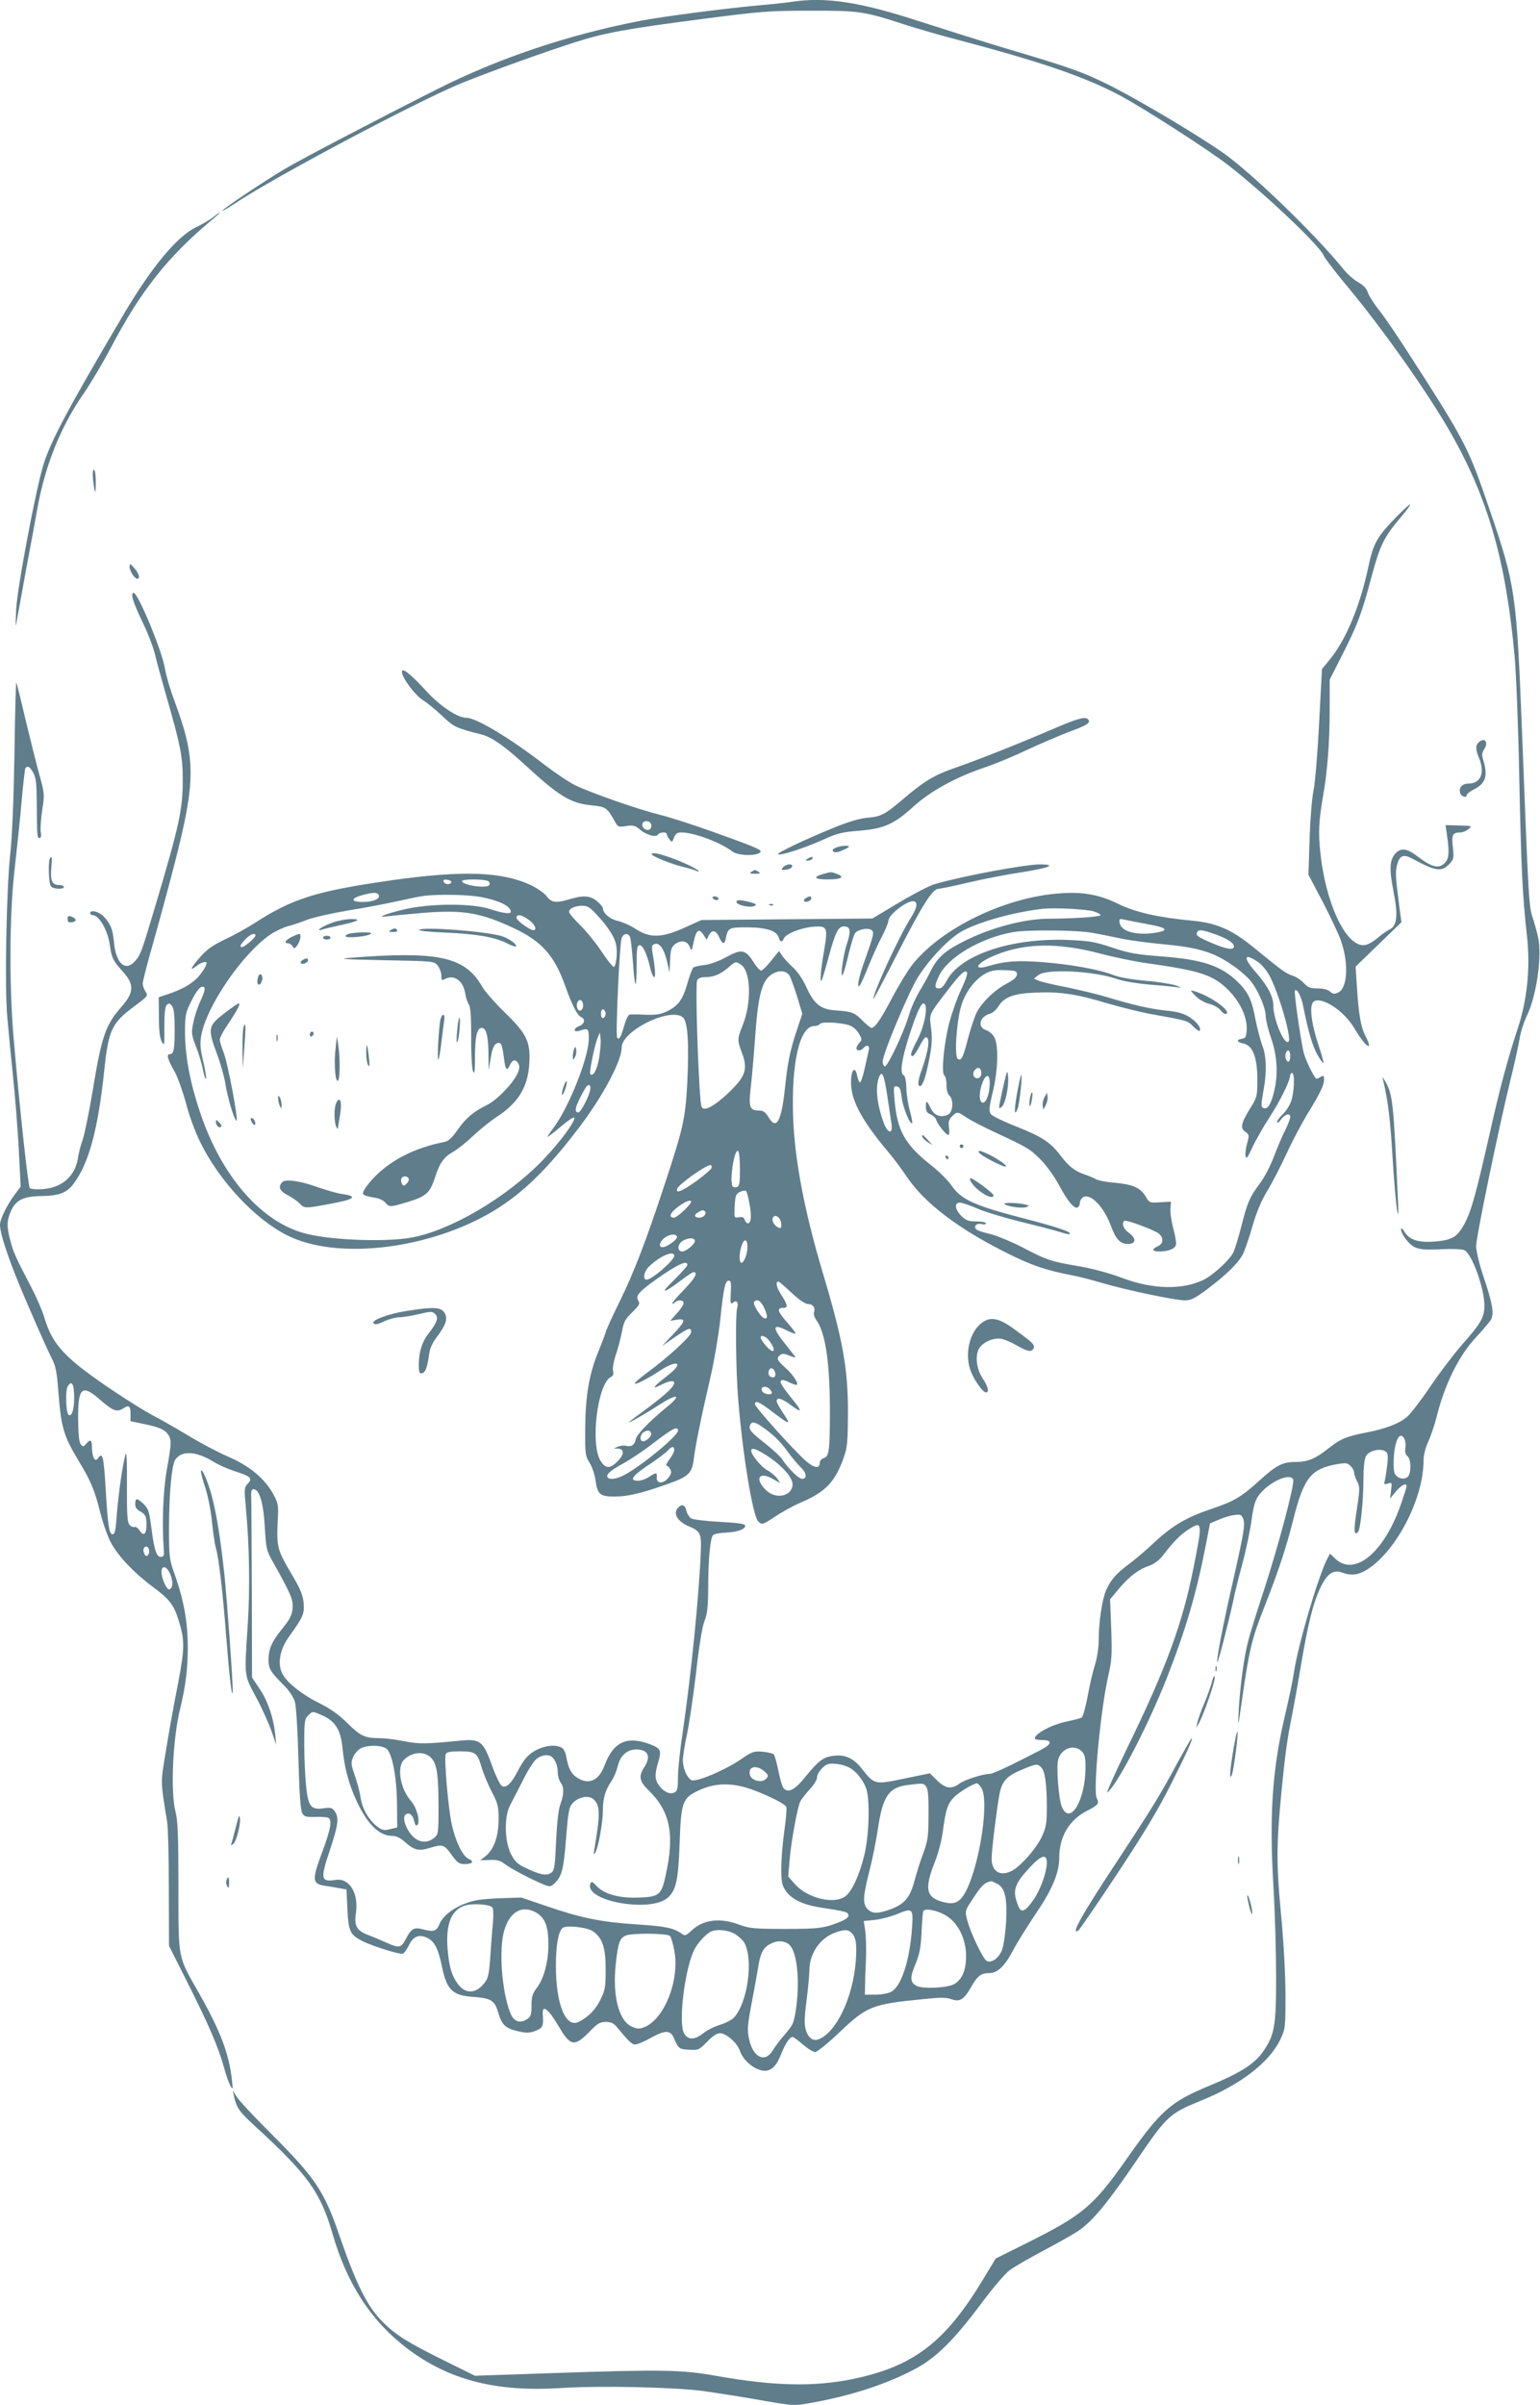 <?xml version="1.0" standalone="no"?>
<!DOCTYPE svg PUBLIC "-//W3C//DTD SVG 20010904//EN"
 "http://www.w3.org/TR/2001/REC-SVG-20010904/DTD/svg10.dtd">
<svg version="1.0" xmlns="http://www.w3.org/2000/svg"
 width="820pt" height="1280pt" viewBox="0 0 820 1280"
 preserveAspectRatio="xMidYMid meet">
<g transform="translate(0,1280) scale(0.1,-0.1)"
fill="#607d8b" stroke="none">
<path d="M4215 12790 c-27 -4 -108 -13 -180 -19 -194 -18 -497 -58 -621 -81
-389 -75 -758 -199 -1089 -366 -325 -164 -723 -372 -810 -424 -105 -62 -322
-207 -331 -221 -3 -6 27 12 68 39 209 140 989 553 1214 643 171 68 417 156
589 212 166 53 275 73 700 128 294 38 339 42 555 42 262 1 291 -3 505 -73 66
-21 174 -53 240 -70 484 -127 718 -207 910 -309 129 -69 475 -292 575 -370
197 -153 488 -429 509 -482 5 -13 51 -73 101 -134 206 -245 453 -594 580 -818
196 -348 289 -676 335 -1181 8 -88 20 -386 25 -661 10 -468 16 -605 41 -830
18 -167 1 -336 -50 -490 -53 -159 -96 -321 -146 -545 -76 -335 -100 -423 -137
-492 -38 -71 -65 -87 -157 -95 -86 -7 -136 8 -162 51 -10 17 -19 24 -19 16 0
-27 39 -79 71 -96 27 -13 53 -16 138 -12 60 3 116 1 128 -5 40 -18 106 -200
107 -292 0 -65 -16 -94 -120 -212 -47 -54 -124 -156 -171 -226 -48 -71 -103
-142 -122 -158 -45 -37 -115 -63 -219 -83 -103 -20 -134 -33 -200 -85 -68 -54
-109 -71 -172 -71 -71 0 -104 -17 -194 -99 -97 -88 -134 -110 -256 -151 -129
-43 -206 -88 -298 -173 -42 -40 -102 -91 -132 -114 -75 -55 -105 -89 -130
-145 -22 -50 -40 -172 -40 -274 0 -34 -9 -90 -20 -125 -11 -35 -29 -110 -39
-168 -11 -57 -25 -107 -31 -111 -7 -4 -40 -13 -74 -20 -83 -16 -176 -65 -176
-92 0 -4 18 -8 40 -8 55 0 52 -21 -7 -52 -27 -14 -66 -34 -88 -45 -91 -47
-171 -83 -185 -83 -35 0 -133 -31 -160 -51 -43 -32 -75 -28 -120 16 l-39 38
-136 -28 c-158 -33 -159 -32 -224 50 -47 61 -94 81 -162 70 -48 -8 -73 -28
-140 -110 -55 -69 -90 -88 -115 -63 -8 7 -21 50 -29 93 -9 44 -20 84 -25 89
-5 5 -31 11 -59 14 -47 4 -55 1 -118 -42 -86 -58 -240 -123 -262 -109 -25 15
-45 64 -45 108 1 22 10 83 22 135 11 52 33 199 48 325 16 144 33 248 45 278
15 37 19 75 20 175 0 155 11 268 26 283 6 6 37 12 70 13 62 3 107 20 100 39
-2 8 -48 14 -134 18 -72 4 -140 12 -151 18 -11 6 -23 24 -27 41 -7 31 -23 38
-43 18 -31 -31 -6 -75 59 -102 56 -23 64 -39 61 -120 -8 -231 -52 -670 -97
-976 -14 -91 -25 -197 -25 -237 0 -59 -3 -74 -17 -81 -24 -13 -56 0 -82 34
-25 31 -26 61 -6 127 18 60 13 72 -37 92 -126 50 -201 18 -248 -108 -31 -83
-83 -107 -146 -68 -32 20 -48 51 -59 113 -3 22 -14 42 -25 48 -48 25 -139 0
-186 -52 -12 -12 -33 -45 -47 -73 -33 -65 -62 -93 -85 -79 -9 6 -31 50 -48 97
-52 145 -65 155 -182 143 -174 -17 -209 -18 -291 -2 -46 9 -102 16 -126 16
-82 0 -104 10 -175 80 -48 47 -92 78 -153 108 -94 47 -178 115 -197 162 -22
53 -8 123 36 186 79 110 85 125 81 181 -3 40 -15 71 -52 135 -94 160 -93 158
-85 329 3 56 0 72 -25 118 -46 83 -126 150 -240 199 -53 23 -152 75 -219 116
-66 40 -149 87 -183 104 -34 18 -122 72 -197 122 -272 182 -336 250 -381 402
-9 31 -39 101 -67 155 -86 164 -98 192 -113 251 -20 74 -19 108 4 159 27 58
66 77 166 78 91 2 131 17 168 67 80 107 129 287 162 600 23 219 40 254 162
344 71 53 73 56 58 77 -8 12 -15 31 -15 43 0 12 27 118 61 235 33 117 82 299
109 404 113 440 113 559 0 862 -22 58 -45 136 -51 172 -15 97 -149 418 -169
406 -15 -9 -2 -48 51 -160 27 -55 56 -132 65 -170 9 -39 36 -137 60 -220 75
-261 87 -320 87 -440 1 -163 -18 -247 -150 -690 -70 -235 -75 -248 -106 -282
-50 -55 -100 -9 -110 102 -7 72 -17 96 -55 138 -25 26 -72 38 -72 17 0 -5 6
-10 13 -10 35 0 81 -81 92 -160 9 -66 17 -83 66 -137 66 -72 64 -114 -6 -193
-82 -93 -104 -156 -150 -436 -19 -116 -44 -236 -54 -267 -11 -31 -23 -76 -26
-101 -15 -95 -85 -157 -187 -164 -33 -3 -64 0 -69 5 -9 9 -52 401 -85 783 -26
291 -24 674 4 915 12 105 29 266 37 358 8 92 17 172 20 178 11 17 24 9 42 -23
15 -27 18 -59 19 -168 1 -174 2 -180 15 -180 7 0 10 12 6 33 -3 17 1 70 8 117
13 83 12 88 -16 190 -16 58 -49 190 -74 294 -24 104 -46 191 -48 193 -3 2 -7
-169 -10 -379 -4 -237 -12 -438 -22 -528 -21 -191 -31 -718 -16 -875 6 -66 19
-205 30 -310 11 -104 25 -280 31 -390 l10 -200 -30 -40 c-41 -54 -80 -133 -80
-162 0 -55 57 -219 152 -436 55 -128 111 -253 125 -278 19 -37 26 -72 33 -165
16 -205 27 -242 111 -382 65 -108 83 -152 113 -272 14 -55 39 -127 57 -160 38
-71 122 -160 223 -235 87 -64 112 -96 136 -174 35 -111 34 -151 -3 -346 -20
-99 -48 -256 -63 -349 -30 -181 -30 -159 6 -381 5 -27 9 -187 9 -355 l1 -305
98 -195 c114 -226 165 -345 194 -450 11 -41 27 -86 35 -100 13 -23 14 -21 8
30 -15 139 -60 259 -172 457 -119 210 -112 175 -113 570 0 271 -3 354 -15 400
-28 105 -15 395 25 553 28 115 40 209 40 323 0 131 -20 244 -64 372 -35 98
-36 103 -36 260 0 181 14 335 32 365 33 52 111 49 205 -9 26 -16 77 -39 112
-50 87 -28 97 -38 71 -66 -20 -21 -20 -28 -11 -126 19 -202 23 -431 10 -629
-18 -277 -20 -261 44 -381 31 -57 67 -138 82 -179 l26 -75 -6 60 c-10 89 -40
175 -84 240 l-39 58 -1 446 c-1 245 -2 471 -3 501 -2 43 0 55 12 55 31 0 53
-72 60 -201 7 -118 9 -126 46 -191 94 -168 106 -196 102 -244 -4 -36 -15 -57
-53 -104 -58 -71 -75 -110 -75 -168 0 -48 10 -64 83 -137 26 -26 50 -62 57
-85 7 -24 15 -149 19 -305 5 -180 11 -272 20 -288 11 -20 19 -22 70 -21 32 1
63 -1 70 -5 21 -13 11 -64 -35 -187 -53 -142 -51 -164 13 -174 21 -3 56 -9 78
-13 l40 -7 5 -106 c6 -118 14 -135 80 -169 56 -28 199 -72 215 -67 7 3 21 22
31 42 23 50 54 63 98 43 40 -19 60 -58 80 -157 26 -122 56 -151 169 -158 93
-7 112 -19 131 -87 19 -63 38 -81 110 -97 43 -9 58 -8 89 4 38 16 42 25 37 90
-3 52 30 26 84 -65 65 -111 85 -113 173 -22 35 36 49 44 79 44 25 0 41 -7 54
-22 70 -84 84 -98 103 -98 11 0 49 16 84 36 74 41 103 41 121 -1 25 -58 28
-60 81 -63 50 -3 53 -1 96 42 29 31 53 46 69 46 33 0 92 -52 106 -94 17 -53
83 -106 133 -106 36 0 63 28 87 90 21 54 45 90 61 90 4 0 29 -18 54 -40 25
-22 55 -40 65 -40 11 0 66 44 125 100 151 144 176 154 448 181 93 10 126 10
152 0 46 -16 68 -3 106 65 34 60 53 74 98 74 43 0 82 38 126 122 21 40 76 128
121 195 86 126 124 216 124 294 0 115 53 205 151 254 57 29 63 38 49 66 -21
38 21 477 62 654 18 79 20 109 15 247 l-6 157 50 60 c56 65 104 101 162 120
22 8 49 28 65 48 57 75 98 117 141 144 74 47 75 39 26 -205 -59 -298 -145
-532 -356 -965 -65 -134 -111 -237 -102 -230 56 47 216 356 316 609 100 255
157 447 208 709 l22 114 45 19 c25 11 62 23 83 25 35 5 40 3 49 -21 11 -30 5
-68 -64 -371 -51 -227 -80 -384 -74 -391 5 -4 79 290 93 366 4 19 22 91 41
160 18 69 40 171 48 228 11 81 20 110 40 136 53 70 167 121 182 82 9 -23 -80
-357 -155 -586 -39 -118 -77 -241 -85 -274 -22 -83 -43 -243 -50 -366 -5 -104
-5 -103 19 65 37 257 51 316 120 490 71 180 112 303 150 453 57 227 94 275
234 300 47 8 56 7 72 -9 11 -11 19 -26 19 -34 0 -9 7 -30 16 -48 16 -29 15
-40 -1 -149 -18 -114 -16 -143 6 -121 13 13 29 163 29 283 0 55 5 105 13 120
14 28 71 44 101 28 16 -9 18 -18 13 -72 -4 -33 -10 -72 -13 -85 -6 -21 -4 -22
16 -16 22 7 23 6 17 -36 l-5 -44 31 38 c30 35 57 48 57 28 0 -5 -14 -49 -31
-98 -90 -257 -247 -386 -350 -287 l-27 26 -15 -28 c-50 -99 -156 -461 -177
-604 -6 -41 -27 -141 -46 -221 -70 -297 -86 -535 -63 -925 8 -131 14 -345 14
-474 0 -263 -8 -308 -68 -396 -46 -67 -120 -114 -281 -181 -214 -88 -264 -132
-451 -398 -172 -244 -230 -293 -522 -439 l-171 -85 -66 -109 c-203 -337 -371
-466 -698 -533 -206 -42 -420 -37 -728 18 -178 32 -290 34 -868 14 l-413 -14
-166 82 c-190 94 -256 135 -324 203 -83 83 -140 196 -234 468 -81 234 -127
301 -365 539 -87 87 -168 173 -179 192 l-22 34 7 -30 c14 -63 28 -82 107 -155
286 -262 353 -355 417 -575 78 -271 207 -468 401 -615 223 -167 472 -231 822
-208 206 13 607 4 757 -17 63 -9 180 -27 260 -41 210 -37 217 -38 294 -24 214
37 404 97 561 179 115 59 210 152 359 351 59 80 127 159 150 177 23 18 107 66
186 108 79 42 162 89 185 105 74 51 157 152 305 370 163 240 176 252 345 321
211 85 366 205 423 327 26 55 27 62 27 242 -1 114 -10 277 -24 425 -25 263
-25 368 3 655 19 195 31 282 57 408 10 51 32 172 48 270 37 215 62 317 100
399 36 77 69 101 115 85 51 -19 89 -14 137 16 155 99 299 378 299 579 0 30 10
68 25 101 14 30 34 89 45 133 43 174 119 326 211 424 36 39 72 81 79 94 16 32
7 86 -41 228 -22 65 -39 136 -39 161 0 49 120 628 181 877 22 88 44 189 50
224 5 35 23 92 40 127 51 106 81 318 59 415 -6 30 -20 79 -30 109 -19 58 -21
91 -55 970 -30 758 -35 794 -174 1200 -113 331 -126 357 -431 830 -62 96 -133
201 -159 232 -25 32 -51 72 -57 90 -7 23 -24 40 -52 56 -23 13 -59 44 -79 70
-145 180 -490 514 -641 619 -139 97 -430 270 -588 351 -153 77 -216 100 -564
203 -129 39 -336 104 -460 144 -317 104 -504 133 -685 105z m-3820 -7428 c0
-65 -14 -106 -31 -90 -13 13 -16 125 -5 147 22 40 36 18 36 -57z m138 -11 c69
-60 90 -68 123 -46 31 20 39 14 39 -33 l0 -35 85 -18 c65 -14 90 -25 108 -44
27 -32 27 -47 0 -198 -20 -114 -26 -286 -16 -422 3 -34 0 -40 -17 -40 -23 0
-35 41 -52 177 -9 67 -15 82 -41 107 -34 31 -42 30 -42 -5 0 -14 9 -28 23 -35
30 -16 37 -28 37 -69 0 -54 -14 -68 -35 -37 -9 14 -22 24 -29 21 -7 -3 -19 3
-27 12 -11 14 -14 57 -13 208 1 105 -2 182 -6 170 -14 -37 -40 -215 -48 -324
-6 -83 -10 -105 -22 -105 -19 0 -26 46 -38 252 -10 163 -16 185 -38 156 -12
-16 -15 -16 -24 -3 -5 8 -10 31 -10 51 0 46 -8 53 -29 28 -16 -19 -18 -20 -31
-5 -9 12 -13 51 -14 135 -1 169 20 187 117 102z m6945 -208 c5 -10 8 -32 5
-49 -3 -20 1 -35 11 -43 21 -17 21 -94 1 -111 -23 -19 -64 -4 -71 26 -4 14 -4
54 -2 88 8 90 34 131 56 89z m-6686 -585 c6 -16 -1 -38 -12 -38 -11 0 -21 30
-14 41 8 13 21 11 26 -3z m114 -134 c17 -40 15 -75 -4 -82 -14 -4 -42 56 -42
93 0 38 28 31 46 -11z m802 -749 c77 -33 106 -77 116 -180 10 -102 33 -189 75
-280 58 -124 121 -185 190 -185 21 0 43 -11 68 -33 48 -43 73 -49 131 -31 70
21 77 18 116 -36 31 -43 41 -50 70 -50 43 0 53 14 21 28 -32 15 -68 89 -89
181 -19 82 -42 351 -33 376 5 11 22 15 76 15 83 0 93 -8 116 -87 9 -31 33 -89
53 -127 33 -64 37 -78 37 -151 -1 -90 -26 -159 -72 -195 l-26 -20 50 2 c41 2
57 -3 84 -24 34 -25 143 -82 207 -108 29 -11 35 -11 53 6 40 37 50 73 63 240
12 148 16 168 36 189 31 33 85 43 110 20 36 -32 37 -78 4 -270 -4 -25 -3 -27
6 -13 16 25 40 160 40 221 0 66 13 110 44 156 14 20 29 56 35 81 13 57 49 90
100 90 62 0 79 -38 41 -95 -31 -48 -26 -75 26 -125 113 -111 137 -232 88 -452
-22 -102 -35 -112 -138 -116 -106 -5 -187 17 -228 60 -24 26 -29 28 -35 13
-16 -44 62 -89 185 -106 107 -14 194 -1 232 36 41 40 52 94 59 290 7 210 16
235 91 272 74 37 146 46 231 28 76 -15 237 -89 246 -111 3 -8 -2 -66 -11 -130
-9 -63 -16 -153 -16 -198 0 -69 4 -89 23 -117 29 -44 91 -75 180 -89 142 -22
152 -25 155 -41 2 -10 -11 -21 -35 -32 -92 -38 -117 -42 -303 -42 -167 0 -191
3 -245 23 -101 38 -191 27 -253 -32 -28 -26 -35 -29 -50 -18 -44 32 -86 41
-242 51 -193 13 -295 34 -479 97 l-135 46 -120 -4 c-93 -4 -134 -10 -179 -28
-67 -25 -119 -67 -137 -109 -15 -38 -31 -43 -85 -29 -51 14 -65 6 -96 -54 -22
-44 -36 -46 -99 -17 -25 11 -69 30 -98 41 -62 23 -77 49 -67 116 16 106 -34
189 -107 178 -79 -13 -83 5 -34 151 46 138 52 177 31 210 -15 23 -22 25 -60
20 -69 -10 -84 9 -95 118 -5 50 -10 150 -10 223 0 119 2 134 20 152 24 24 22
24 68 5z m351 -182 c30 -26 54 -153 55 -298 l1 -120 -38 -9 c-31 -8 -42 -6
-65 11 -47 35 -82 94 -92 157 -5 33 -20 88 -32 121 -19 55 -20 66 -8 94 7 17
25 38 39 46 37 20 114 19 140 -2z m3701 -13 c16 -16 20 -33 20 -87 -1 -175
-83 -311 -126 -208 -17 40 -30 209 -20 249 15 61 85 87 126 46z m-3465 -34
c31 -31 40 -89 40 -264 0 -139 -1 -144 -24 -163 -38 -31 -84 -25 -119 15 -33
38 -50 92 -34 108 17 17 40 2 47 -32 5 -21 10 -29 17 -22 17 17 -2 91 -33 127
-59 67 -78 184 -36 222 44 41 106 45 142 9z m641 6 c19 -12 34 -49 34 -84 0
-19 7 -43 15 -54 19 -25 19 -61 -1 -115 -11 -29 -18 -97 -23 -197 -6 -137 -9
-156 -26 -168 -24 -18 -60 -11 -135 25 -45 21 -59 35 -80 76 -34 68 -36 200
-3 260 12 22 42 81 68 132 25 51 57 101 72 113 26 20 59 26 79 12z m1585 -58
c36 -18 74 -65 91 -111 21 -60 16 -250 -10 -356 -26 -106 -64 -189 -99 -217
-60 -47 -203 -13 -272 65 l-34 39 7 83 c7 95 42 287 58 318 6 11 28 39 49 62
22 24 39 51 39 61 0 27 36 70 63 75 30 5 77 -3 108 -19z m1023 1 c20 -20 30
-88 30 -210 0 -88 -3 -107 -27 -160 -29 -62 -111 -155 -159 -181 -62 -32 -108
-4 -108 66 0 41 25 247 41 337 13 74 38 102 124 137 71 30 79 31 99 11z
m-1469 -26 c18 -18 18 -20 3 -36 -24 -24 -82 -7 -86 26 -7 44 41 50 83 10z
m856 -76 c10 -12 14 -50 13 -147 0 -117 -3 -139 -27 -206 -16 -41 -37 -109
-48 -150 -24 -89 -52 -122 -126 -150 -68 -25 -98 -25 -123 0 -27 27 -26 67 9
202 16 62 36 162 45 222 26 178 58 224 160 237 81 10 83 10 97 -8z m293 -5
c45 -63 -5 -402 -80 -551 -32 -61 -60 -75 -122 -59 -92 24 -101 71 -44 214 17
42 36 114 42 160 16 121 26 150 62 186 29 28 100 70 120 72 4 0 14 -10 22 -22z
m350 -405 c-3 -54 -35 -142 -73 -196 -43 -61 -64 -69 -79 -30 -33 82 -23 114
62 206 62 67 92 74 90 20z m-264 -108 c42 -22 54 -75 47 -207 -4 -59 -13 -123
-22 -146 -17 -42 -53 -69 -80 -58 -19 7 -88 151 -105 218 -12 45 -11 50 18 95
58 90 72 104 110 112 2 1 16 -6 32 -14z m-2688 -126 c5 -8 6 -43 3 -79 -4 -36
-10 -116 -14 -178 -6 -90 -11 -118 -28 -140 -48 -65 -107 -67 -150 -3 -30 44
-42 89 -50 182 -10 134 22 210 99 230 46 11 128 4 140 -12z m236 -29 c45 -28
62 -73 62 -169 0 -92 -24 -182 -64 -233 -21 -28 -26 -46 -26 -91 0 -49 -3 -59
-25 -73 -37 -24 -70 -12 -88 34 -45 113 -62 339 -32 439 30 102 98 138 173 93z
m1998 -82 c-12 -172 -57 -309 -111 -338 -15 -8 -53 -15 -84 -15 l-56 0 1 45
c0 25 2 90 5 145 2 55 0 123 -4 151 l-8 51 60 6 c34 4 87 18 118 31 83 35 87
30 79 -76z m189 63 c60 -40 99 -124 99 -209 0 -75 -19 -122 -60 -149 -34 -22
-169 -29 -204 -11 -35 19 -36 45 -4 119 20 50 27 85 31 164 2 55 6 106 9 113
6 21 82 5 129 -27z m-1886 -80 c49 -35 66 -86 66 -201 0 -95 -3 -111 -28 -162
-26 -52 -61 -89 -114 -117 -70 -37 -123 91 -123 297 0 105 11 174 33 200 15
19 134 7 166 -17z m749 -10 c20 -11 45 -33 55 -49 50 -87 18 -321 -55 -399
-12 -12 -44 -29 -73 -38 -28 -8 -69 -28 -90 -45 -46 -37 -83 -37 -103 0 -31
59 5 347 56 447 21 39 66 86 92 96 32 11 82 6 118 -12z m626 3 c24 -23 29 -59
23 -148 -15 -196 -104 -384 -200 -419 -29 -11 -55 10 -67 53 -8 30 -7 68 5
157 8 64 15 138 15 163 1 85 58 167 136 195 51 18 69 18 88 -1z m-966 -17 c6
-7 16 -43 23 -80 28 -154 -52 -359 -158 -404 -28 -11 -38 -11 -67 1 -71 30
-106 164 -87 337 12 110 21 136 54 149 36 14 223 12 235 -3z m624 -38 c30 -16
49 -73 55 -170 6 -89 -9 -225 -29 -264 -6 -11 -27 -39 -47 -61 -20 -23 -45
-57 -56 -75 -41 -69 -105 -39 -126 58 -11 49 -10 70 14 197 15 77 29 159 33
181 11 75 25 106 58 126 35 21 68 24 98 8z"/>
<path d="M1135 11644 c-16 -13 -57 -37 -91 -53 -101 -49 -236 -211 -384 -461
-296 -501 -390 -677 -429 -804 -41 -133 -140 -658 -145 -771 -4 -96 -4 -103 5
-50 6 33 28 155 49 270 22 116 49 261 60 324 42 230 125 434 247 609 35 51
101 161 145 245 157 298 301 480 533 674 28 23 48 42 45 42 -3 0 -18 -11 -35
-25z"/>
<path d="M496 10243 c9 -78 14 -79 14 -5 0 35 -4 62 -10 62 -6 0 -8 -21 -4
-57z"/>
<path d="M7433 10047 c-103 -107 -120 -137 -148 -268 -43 -203 -118 -383 -203
-487 l-43 -53 -15 -284 c-8 -157 -21 -320 -30 -362 -9 -44 -18 -159 -21 -263
l-6 -185 77 -146 c41 -80 85 -172 96 -205 43 -122 35 -253 -15 -276 -20 -9
-28 -8 -43 5 -12 11 -36 17 -66 17 -39 0 -52 5 -74 29 -15 16 -43 34 -62 40
-34 11 -49 22 -206 150 -118 96 -198 130 -331 142 -177 17 -296 44 -387 88
-101 50 -188 66 -312 57 -292 -20 -634 -186 -788 -382 -24 -31 -71 -109 -106
-174 -60 -115 -91 -160 -110 -160 -5 0 -27 18 -48 39 -42 43 -56 48 -143 54
-78 5 -114 33 -154 121 -20 45 -48 85 -73 108 -22 20 -48 48 -57 62 l-17 25
-42 -52 c-23 -29 -47 -52 -54 -52 -6 0 -25 21 -41 47 -41 65 -64 69 -143 25
-35 -20 -85 -38 -113 -42 -28 -3 -56 -9 -62 -13 -6 -4 -20 -40 -31 -79 -25
-91 -50 -125 -107 -153 -36 -18 -60 -22 -118 -20 -39 2 -77 2 -84 1 -7 0 -20
-27 -29 -58 -18 -63 -28 -81 -38 -64 -9 14 13 501 24 529 11 26 35 29 45 5 4
-10 10 -69 15 -131 4 -62 10 -116 14 -119 3 -4 6 42 6 100 0 90 2 107 16 107
17 0 39 -47 56 -120 6 -28 16 -50 21 -50 9 0 6 46 -9 132 -5 31 -3 39 11 44
26 10 51 -25 67 -94 l13 -57 3 65 c2 52 7 69 23 83 32 26 67 22 81 -10 10 -27
11 -27 22 26 13 63 28 73 52 36 l17 -26 11 23 c16 32 39 29 55 -9 18 -40 29
-42 36 -5 12 55 15 57 116 57 102 -1 157 -19 166 -56 6 -23 19 -25 26 -4 10
25 89 57 154 63 80 6 82 0 60 -133 -17 -96 -22 -163 -13 -154 3 3 19 55 36
118 38 141 53 171 84 171 34 0 38 -23 16 -91 -22 -63 -39 -204 -21 -161 6 12
20 62 31 111 12 49 27 96 33 105 15 20 67 30 87 17 16 -11 14 -23 -39 -171
-29 -81 -41 -145 -23 -124 5 5 26 52 47 104 21 52 53 123 72 158 18 35 33 71
33 81 0 34 107 115 138 104 20 -7 14 -36 -18 -87 -61 -95 -201 -399 -200 -433
0 -5 60 109 133 251 131 255 183 336 214 336 8 0 81 15 162 34 80 19 206 43
280 54 148 23 194 42 96 42 -82 -1 -411 -62 -558 -105 -26 -7 -111 -51 -190
-98 l-142 -85 -455 -4 -455 -4 -84 -38 c-129 -59 -191 -60 -272 -6 -25 16 -64
33 -89 39 -42 9 -79 41 -80 68 0 6 -14 23 -31 37 -35 30 -73 33 -145 11 -73
-22 -97 -19 -122 14 -12 17 -50 43 -84 60 -155 73 -365 80 -746 26 -398 -57
-524 -96 -729 -229 -38 -24 -107 -63 -155 -85 -66 -32 -98 -54 -132 -94 -51
-58 -60 -79 -20 -48 25 20 54 28 54 16 0 -15 -31 -63 -57 -86 -33 -31 -77 -55
-147 -79 l-51 -17 1 -104 c0 -72 5 -113 15 -132 14 -26 15 -22 14 77 0 74 4
109 13 118 11 11 16 10 28 -6 10 -14 14 -49 14 -122 0 -111 -5 -134 -27 -134
-18 0 -11 -28 28 -95 15 -28 42 -102 59 -165 16 -63 50 -156 75 -206 101 -207
292 -412 464 -498 265 -134 759 -75 1101 131 155 94 291 227 461 453 124 165
219 346 219 415 0 89 254 215 325 162 27 -21 35 -140 24 -356 -10 -185 -21
-235 -124 -546 -97 -294 -160 -457 -235 -610 -38 -77 -72 -151 -75 -165 -4
-14 -22 -61 -40 -105 -48 -117 -68 -234 -69 -405 -1 -137 0 -147 23 -184 14
-22 28 -64 32 -94 10 -76 25 -87 107 -86 67 0 148 20 289 71 99 35 118 55 127
128 8 69 40 227 90 441 19 83 42 218 51 300 18 172 26 209 46 209 11 0 13 -14
10 -65 -3 -57 -1 -63 12 -52 19 16 31 0 22 -29 -10 -32 -7 -329 5 -480 24
-299 78 -625 107 -655 20 -20 23 -19 93 27 34 23 96 57 138 75 127 54 179 109
224 236 20 56 22 82 23 243 0 233 -27 385 -135 745 -97 325 -149 599 -157 825
-10 292 35 485 113 485 13 0 26 5 30 11 9 14 128 7 165 -11 14 -6 34 -25 43
-42 16 -27 17 -31 2 -47 -9 -10 -16 -23 -16 -29 0 -17 25 -15 40 3 15 18 33 9
26 -13 -2 -10 -12 -52 -21 -94 -9 -43 -21 -78 -26 -78 -4 0 -11 16 -15 35 -9
48 -28 39 -32 -16 -8 -101 47 -210 194 -385 29 -34 75 -95 102 -136 95 -141
277 -279 537 -408 132 -66 208 -91 350 -118 28 -5 97 -23 155 -40 129 -38 387
-92 440 -92 32 0 53 11 119 60 104 79 165 139 189 186 11 22 34 89 51 149 22
76 47 135 80 190 27 44 72 132 101 195 29 63 77 154 107 204 74 121 93 161 93
191 0 22 -2 24 -20 13 -10 -7 -21 -10 -23 -8 -21 27 -58 106 -66 141 -19 86
-52 321 -46 328 12 11 34 -31 45 -88 25 -127 50 -213 76 -256 14 -25 28 -44
31 -42 2 3 -10 46 -27 97 -39 117 -49 210 -26 229 39 32 161 -46 216 -139 59
-101 108 -135 60 -42 -24 46 -36 115 -45 262 l-7 106 122 118 122 118 -11 82
c-21 165 -22 184 -12 224 14 50 33 58 80 33 128 -69 157 -73 201 -26 20 22 22
30 16 86 -8 66 -2 79 40 79 12 0 32 8 43 18 21 17 20 17 -50 19 l-72 2 8 -57
c13 -87 10 -120 -10 -142 -32 -36 -70 -27 -152 36 -51 39 -84 43 -112 13 -32
-34 -35 -83 -11 -203 25 -127 19 -184 -22 -203 -13 -6 -43 -27 -66 -47 -28
-23 -54 -36 -73 -36 -96 0 -201 226 -229 495 -11 105 -8 167 15 300 23 128 35
288 35 459 l0 159 66 130 c82 161 105 223 155 411 46 173 67 215 150 314 34
40 60 74 57 77 -2 3 -36 -28 -75 -68z m-5030 -1942 c-4 -15 -36 -12 -41 3 -3
9 3 13 19 10 13 -1 23 -7 22 -13z m196 6 c8 -5 10 -14 6 -21 -12 -20 -145 -1
-145 21 0 12 121 11 139 0z m-583 -73 c12 -20 -28 -38 -84 -38 -66 0 -67 19
-1 37 58 15 76 15 85 1z m547 -12 c97 -19 156 -48 157 -78 0 -14 -44 -8 -110
14 -95 32 -324 31 -460 -2 -104 -25 -152 -45 -85 -36 22 3 106 11 188 18 212
17 304 2 482 -81 151 -71 218 -147 276 -312 36 -100 64 -155 84 -162 23 -10
18 -36 -10 -47 -32 -12 -34 -35 -2 -26 50 16 52 14 52 -44 -1 -100 -108 -367
-188 -472 -20 -27 -34 -48 -31 -48 3 0 35 25 72 56 36 31 68 52 70 46 6 -19
-79 -134 -168 -226 -191 -198 -490 -374 -699 -412 -148 -26 -451 -13 -581 26
-229 68 -433 307 -545 641 -52 154 -79 297 -80 419 0 101 2 108 35 175 20 41
42 71 53 73 24 5 22 -16 -8 -80 -14 -30 -30 -81 -36 -112 -11 -52 -10 -62 14
-124 15 -37 32 -94 38 -127 7 -33 14 -53 16 -45 2 9 -5 52 -16 96 -15 66 -17
91 -9 135 28 156 220 435 368 536 25 17 66 36 90 43 25 6 72 22 105 35 33 13
132 35 220 50 88 14 207 37 265 50 58 13 121 26 140 28 84 9 234 6 303 -7z
m612 -91 c60 -64 96 -118 105 -160 9 -39 2 -112 -11 -121 -4 -2 -33 33 -63 78
-30 46 -82 110 -115 143 -34 33 -61 65 -61 72 0 18 30 32 69 33 28 0 42 -8 76
-45z m2648 15 c20 -6 37 -15 37 -20 0 -9 -135 -18 -272 -19 -131 0 -308 -46
-453 -119 -99 -49 -142 -86 -175 -151 -15 -31 -44 -83 -64 -116 -20 -33 -46
-91 -57 -130 -28 -94 -116 -278 -129 -270 -5 3 -10 15 -10 26 0 41 143 381
191 454 67 103 168 206 236 242 96 51 278 100 428 117 61 6 226 -2 268 -14z
m-3006 -46 c32 -24 44 -54 23 -54 -19 0 -90 52 -90 66 0 22 30 16 67 -12z
m3298 -23 c95 -17 111 -31 48 -43 -105 -19 -195 3 -201 51 -4 22 -2 23 30 16
18 -4 74 -15 123 -24z m-295 -46 c41 -7 107 -21 146 -29 40 -9 142 -23 229
-31 184 -17 267 -42 365 -110 37 -24 81 -63 100 -86 41 -52 79 -142 80 -189 0
-19 12 -66 25 -105 32 -90 40 -175 26 -260 -15 -83 -36 -128 -59 -123 -19 4
-19 14 -3 103 17 91 14 178 -8 232 -10 27 -26 89 -36 137 -19 106 -39 147 -97
203 -88 85 -189 118 -413 134 -127 10 -166 17 -255 47 -93 31 -120 35 -237 40
-303 11 -573 -81 -644 -220 -13 -25 -26 -38 -39 -38 -25 0 -25 14 -1 65 47
101 224 205 398 235 81 13 341 11 423 -5z m642 -4 c68 -23 108 -48 108 -67 0
-22 -35 -17 -116 17 -76 32 -90 42 -79 59 9 14 24 13 87 -9z m-5102 -10 c0
-11 -58 -61 -71 -61 -15 0 -10 13 18 42 26 27 53 37 53 19z m4496 -95 c71 -19
182 -42 245 -51 293 -41 358 -63 440 -144 64 -65 102 -148 97 -215 -2 -34 -7
-42 -25 -44 -32 -5 -28 -18 7 -25 50 -10 74 -71 75 -188 0 -93 -1 -97 -37
-155 -50 -81 -56 -108 -27 -127 21 -15 21 -19 10 -60 -7 -24 -11 -55 -9 -68 4
-20 10 -12 36 44 17 37 59 111 93 163 57 88 108 192 109 222 0 6 5 12 10 12
15 0 12 -102 -5 -150 -8 -23 -28 -54 -45 -70 -16 -15 -30 -34 -30 -42 0 -7 10
-1 21 15 23 29 49 36 49 12 0 -9 -12 -39 -26 -68 -15 -29 -42 -92 -60 -140
-18 -48 -50 -111 -72 -140 -57 -76 -70 -105 -102 -232 -16 -63 -36 -127 -44
-142 -19 -38 -104 -116 -152 -141 -113 -58 -275 -55 -441 8 -64 24 -153 48
-219 60 -158 26 -180 34 -306 100 -62 32 -142 65 -176 73 -35 8 -68 19 -74 25
-16 16 2 34 28 28 14 -4 24 -2 24 4 0 5 -23 10 -51 10 -43 0 -55 5 -80 29 -35
35 -39 71 -8 71 11 0 53 -14 92 -31 40 -18 144 -49 232 -71 88 -21 182 -46
208 -54 27 -9 51 -14 54 -11 10 11 -72 38 -245 83 -264 68 -336 101 -386 176
-18 26 -66 74 -107 106 -141 111 -182 185 -196 350 -6 69 -5 74 13 70 15 -2
20 -15 25 -58 6 -52 45 -148 56 -137 2 3 -3 32 -12 64 -9 32 -18 87 -19 122
-1 40 -7 66 -14 69 -27 9 -5 119 58 295 22 58 37 87 47 87 28 0 9 -114 -32
-193 -37 -71 -41 -87 -25 -87 5 0 21 23 35 50 14 28 29 50 34 50 25 0 17 -66
-23 -179 -18 -48 -21 -81 -8 -81 15 0 31 48 49 138 17 90 18 115 8 192 -6 52
-5 56 84 171 64 84 88 109 103 109 15 0 8 -28 -27 -102 -19 -40 -46 -118 -61
-173 -29 -115 -43 -268 -25 -279 6 -4 11 -27 11 -50 0 -27 6 -48 15 -56 23
-19 20 -87 -5 -100 -37 -20 -73 -8 -92 28 -23 47 -28 50 -28 13 0 -24 6 -34
24 -41 13 -5 27 -18 31 -29 7 -25 53 -81 65 -81 4 0 6 17 3 39 -4 31 -1 43 16
60 27 27 30 26 77 -6 21 -14 86 -48 144 -75 183 -85 194 -92 250 -148 32 -32
73 -89 99 -137 46 -86 82 -129 100 -118 6 3 11 15 11 25 0 10 8 23 17 29 40
22 110 -50 148 -152 27 -73 50 -97 91 -97 44 0 46 30 4 60 -28 20 -39 48 -24
63 9 8 163 -49 186 -69 25 -24 23 -52 -7 -66 -35 -16 -31 -28 9 -28 47 0 84
15 88 37 2 10 -4 47 -14 83 -10 36 -17 83 -16 105 l3 40 -57 -3 c-57 -4 -58
-3 -78 31 -27 46 -68 64 -165 73 -44 3 -89 12 -100 19 -11 6 -38 18 -60 25
-51 17 -85 43 -130 103 -52 69 -101 100 -236 153 -66 26 -126 55 -133 65 -11
16 -10 34 10 117 28 114 32 247 9 291 -8 16 -28 34 -45 39 -48 17 -34 73 23
88 12 3 31 20 42 37 32 52 85 71 204 75 126 5 214 -8 379 -58 70 -20 170 -45
222 -55 202 -36 203 -36 233 -67 16 -16 32 -27 34 -24 12 12 -11 45 -50 71
-33 21 -60 30 -127 37 -87 9 -170 28 -320 73 -47 14 -141 37 -210 51 -69 13
-136 29 -150 35 l-25 11 24 19 c43 35 295 22 419 -21 34 -12 106 -24 177 -30
66 -5 134 -12 150 -15 19 -3 13 1 -15 11 -25 8 -99 20 -164 25 -74 7 -139 18
-170 31 -74 29 -224 56 -377 68 -135 10 -198 5 -286 -21 -87 -26 -64 16 30 55
159 68 339 71 563 12z m846 -48 c16 -11 39 -39 53 -62 48 -82 125 -340 106
-359 -22 -22 -81 118 -81 192 0 48 -30 105 -95 179 -70 80 -61 104 17 50z
m-2755 -13 c51 -35 55 -201 9 -317 -31 -78 -31 -82 -5 -152 28 -73 20 -114
-34 -173 -61 -67 -135 -123 -162 -123 -22 0 -23 4 -30 113 -14 239 -21 553
-13 570 6 11 20 17 43 17 45 0 81 15 122 50 39 35 41 35 70 15z m1468 -50 c0
-14 -16 -29 -54 -49 -66 -35 -132 -99 -161 -155 -11 -23 -32 -85 -46 -139 -27
-103 -35 -119 -54 -107 -20 12 -6 206 19 285 23 74 74 140 130 170 27 15 52
19 101 17 58 -2 65 -4 65 -22z m-1211 -7 c7 -13 26 -64 41 -113 l27 -90 -30
-90 c-36 -109 -48 -169 -62 -302 -19 -182 -46 -230 -88 -158 -17 27 -28 35
-50 35 -51 0 -57 19 -44 128 6 53 16 167 22 252 14 206 32 291 71 330 39 38
91 42 113 8z m-1099 -158 c0 -27 -22 -39 -31 -16 -8 22 3 49 19 43 6 -2 12
-14 12 -27z m120 -45 c0 -10 -6 -20 -12 -22 -8 -3 -13 5 -13 22 0 17 5 25 13
23 6 -3 12 -13 12 -23z m-35 -236 c-11 -63 -32 -101 -47 -85 -7 7 23 156 40
195 l11 26 4 -34 c2 -18 -2 -64 -8 -102z m3680 11 c0 -16 -4 -30 -9 -30 -13 0
-21 27 -15 45 10 25 24 17 24 -15z m-1645 -91 c0 -15 -7 -25 -18 -27 -22 -4
-33 24 -17 43 18 21 35 13 35 -16z m-500 -124 c9 -60 19 -127 22 -147 8 -55
-20 -51 -41 5 -37 102 -46 189 -26 243 16 42 27 19 45 -101z m545 72 c0 -56
-19 -109 -38 -105 -21 5 -20 60 2 113 18 42 36 38 36 -8z m-2129 -45 c-12 -42
-50 -112 -61 -112 -21 0 -19 22 6 72 14 29 31 59 36 65 16 20 27 5 19 -25z
m799 -413 c0 -72 -3 -91 -15 -96 -9 -3 -19 -2 -23 2 -20 20 7 203 28 190 6 -4
10 -47 10 -96z m-150 8 c0 -7 -36 -38 -79 -70 -78 -56 -116 -72 -105 -43 9 25
150 124 177 126 4 0 7 -6 7 -13z m202 -200 c11 -65 7 -97 -11 -97 -5 0 -12 8
-16 19 -4 13 -12 17 -31 13 -25 -4 -25 -4 -22 59 3 56 6 65 28 76 14 7 28 9
33 4 4 -4 13 -38 19 -74z m-312 18 c0 -15 -75 -85 -91 -85 -32 0 -21 27 23 59
38 28 68 39 68 26z m73 -51 c12 -12 -6 -34 -29 -34 -28 0 -31 15 -6 29 20 12
27 13 35 5z m395 -36 c7 -7 12 -23 12 -35 0 -20 -3 -22 -19 -14 -21 12 -34 38
-25 52 7 12 18 11 32 -3z m-544 -97 c6 -9 -18 -33 -53 -51 -37 -19 -51 3 -21
35 23 24 64 33 74 16z m96 -25 c0 -17 -47 -56 -67 -56 -25 0 -28 32 -4 52 28
22 71 24 71 4z m280 -31 c0 -37 -18 -85 -32 -85 -14 0 -13 57 3 97 13 34 29
28 29 -12z m-390 -48 c0 -24 -119 -127 -147 -127 -23 0 -14 46 15 72 58 55
132 86 132 55z m70 -48 c0 -7 -33 -43 -72 -82 -78 -75 -59 -74 42 2 30 23 58
41 62 41 26 0 11 -30 -46 -89 -36 -37 -66 -72 -66 -76 0 -5 5 -4 12 3 17 17
48 15 48 -3 0 -8 -16 -33 -36 -54 l-35 -40 35 6 c51 8 46 -8 -21 -79 l-58 -61
68 47 c76 51 87 55 87 26 0 -20 -124 -135 -237 -217 -35 -26 -63 -51 -63 -55
0 -10 67 23 134 68 96 62 129 42 42 -25 -77 -60 -92 -79 -39 -52 87 44 99 15
21 -51 -29 -25 -82 -66 -118 -92 -36 -26 -67 -50 -70 -53 -12 -13 83 41 160
91 95 61 123 56 44 -9 -101 -83 -163 -148 -169 -175 -7 -31 -23 -41 -52 -34
-10 3 -29 1 -43 -5 -25 -10 -25 -10 -2 -10 37 -1 38 -29 1 -67 -41 -42 -66
-41 -93 5 -53 92 -14 404 55 442 14 7 18 16 13 34 -3 13 3 49 14 82 11 32 26
87 33 123 10 56 18 71 56 107 38 38 42 45 31 63 -17 26 9 52 131 136 91 61
131 77 131 53z m555 -149 c42 -39 73 -60 89 -60 25 0 39 -20 30 -45 -3 -8 3
-27 14 -42 49 -69 72 -234 71 -508 -1 -188 -5 -217 -34 -225 -11 -3 -20 -14
-20 -25 0 -33 -31 -28 -76 12 -67 60 -269 285 -269 300 0 23 22 14 95 -42 80
-61 96 -68 70 -28 -52 78 -58 93 -41 99 9 3 34 -9 62 -30 26 -20 49 -34 52
-31 3 2 -8 21 -24 40 -71 88 -84 109 -75 118 5 5 21 2 39 -7 17 -9 36 -16 42
-16 18 0 -15 53 -59 92 -45 40 -48 49 -27 67 11 9 23 8 51 -4 26 -10 34 -11
28 -3 -6 7 -31 39 -56 71 -68 84 -63 106 14 66 23 -11 43 -19 45 -16 2 2 -18
30 -46 61 -51 58 -55 76 -19 76 26 0 24 15 -12 71 -26 41 -31 69 -13 69 2 0
34 -27 69 -60z m-145 -82 c19 -43 18 -61 -3 -52 -18 7 -59 73 -52 84 13 22 37
8 55 -32z m29 -177 c39 -55 20 -71 -23 -20 -14 17 -26 35 -26 40 0 19 30 8 49
-20z m29 -169 c2 -14 -2 -22 -12 -22 -19 0 -29 17 -22 36 8 22 30 12 34 -14z
m-30 -84 c7 -7 12 -16 12 -20 0 -13 -37 -9 -49 5 -20 24 14 38 37 15z m-47
-196 c63 -43 103 -81 143 -137 24 -33 56 -71 70 -84 31 -29 35 -61 7 -61 -18
0 -73 54 -107 105 -9 14 -49 51 -88 82 -77 60 -91 76 -82 99 7 19 25 18 57 -4z
m-441 -26 c0 -27 -194 -187 -285 -235 -39 -21 -76 -27 -88 -15 -14 14 9 36 76
73 40 21 117 73 171 115 98 75 126 89 126 62z m-143 -13 c5 -14 -24 -43 -43
-43 -20 0 -17 37 4 49 20 12 34 10 39 -6z m123 -90 c0 -9 -11 -31 -26 -50 -14
-18 -20 -33 -15 -33 6 0 15 -9 20 -19 8 -14 6 -25 -10 -45 -27 -34 -65 -33
-62 2 3 27 -4 27 -42 2 -16 -11 -42 -20 -57 -20 -52 0 -32 27 72 95 36 25 75
54 85 65 22 24 35 26 35 3z m496 -31 c79 -52 134 -114 134 -151 0 -62 -87 -83
-139 -33 -65 60 -41 105 33 62 l41 -23 -16 24 c-9 13 -32 33 -52 44 -34 18
-87 83 -87 105 0 19 27 10 86 -28z"/>
<path d="M1772 7891 c-52 -18 -101 -50 -57 -38 11 4 54 14 95 23 97 21 119 33
60 33 -25 0 -69 -8 -98 -18z"/>
<path d="M2080 7850 c-12 -8 -9 -10 13 -10 16 0 26 4 22 10 -8 12 -16 12 -35
0z"/>
<path d="M2232 7852 c-8 -5 47 -11 140 -15 166 -7 262 -24 328 -57 23 -12 44
-19 47 -17 9 10 -38 44 -75 55 -85 26 -415 51 -440 34z"/>
<path d="M1868 7833 c-16 -2 -28 -9 -28 -15 0 -13 120 -2 135 13 9 9 -52 10
-107 2z"/>
<path d="M1553 7814 c-34 -17 -43 -34 -18 -34 7 0 18 -7 23 -16 8 -14 11 -14
26 7 16 24 22 59 9 59 -5 0 -23 -8 -40 -16z"/>
<path d="M1720 7810 c0 -5 9 -10 20 -10 11 0 20 5 20 10 0 6 -9 10 -20 10 -11
0 -20 -4 -20 -10z"/>
<path d="M1965 7710 c-192 -13 -186 -14 83 -20 262 -5 264 -5 283 -29 10 -13
19 -36 19 -52 0 -26 2 -28 19 -19 49 26 97 -9 108 -76 3 -21 12 -48 19 -59 10
-15 13 -64 13 -175 -1 -86 4 -166 9 -180 9 -20 11 -3 11 77 1 109 11 153 36
153 24 0 35 -43 36 -138 l1 -87 10 60 c10 63 22 85 44 85 14 0 19 -15 29 -92
7 -53 15 -60 30 -26 14 30 31 33 45 8 8 -15 7 -28 -5 -54 -26 -55 -112 -143
-163 -167 -69 -33 -114 -71 -157 -134 -26 -37 -47 -57 -64 -61 -132 -26 -241
-73 -329 -144 -56 -44 -115 -117 -109 -134 2 -6 26 -14 53 -18 31 -4 55 -15
66 -28 21 -25 25 -25 124 5 94 29 113 47 140 128 24 77 48 110 96 137 24 13
72 52 108 86 36 34 90 77 120 97 117 75 170 159 178 283 8 119 -12 161 -128
274 -54 52 -109 115 -123 140 -85 149 -216 184 -602 160z m211 -1181 c3 -6 -1
-18 -10 -27 -14 -14 -18 -15 -25 -3 -5 8 -7 20 -4 28 6 16 29 17 39 2z"/>
<path d="M1610 7690 c-8 -5 -11 -12 -8 -16 10 -9 38 3 38 16 0 12 -10 13 -30
0z"/>
<path d="M1376 7605 c-9 -24 -7 -45 3 -45 5 0 13 9 16 21 8 26 -9 48 -19 24z"/>
<path d="M1194 7407 c-86 -66 -89 -81 -40 -212 20 -52 40 -125 46 -162 11 -71
46 -190 59 -197 13 -8 -46 308 -68 362 -11 29 -21 60 -21 70 0 9 18 44 41 77
52 78 72 115 60 115 -5 0 -40 -24 -77 -53z"/>
<path d="M2346 7378 c-9 -32 -20 -224 -12 -217 3 3 11 44 16 90 6 46 12 99 15
117 7 36 -9 44 -19 10z"/>
<path d="M2436 7332 c-5 -40 -6 -76 -3 -78 7 -8 20 97 15 127 -2 13 -8 -9 -12
-49z"/>
<path d="M1297 7336 c-4 -10 -6 -63 -6 -119 l2 -102 8 110 c9 113 8 142 -4
111z"/>
<path d="M1650 7294 c0 -8 5 -12 10 -9 6 3 10 10 10 16 0 5 -4 9 -10 9 -5 0
-10 -7 -10 -16z"/>
<path d="M1472 7275 c0 -16 2 -22 5 -12 2 9 2 23 0 30 -3 6 -5 -1 -5 -18z"/>
<path d="M1786 7213 c-9 -81 1 -184 15 -162 10 17 10 126 0 189 l-7 45 -8 -72z"/>
<path d="M1950 7194 c0 -27 5 -56 11 -64 7 -11 8 3 3 45 -8 75 -14 83 -14 19z"/>
<path d="M3057 7217 c-4 -10 -7 -28 -7 -40 1 -20 2 -20 11 -4 6 10 9 28 7 40
-3 20 -4 20 -11 4z"/>
<path d="M3000 7015 c-7 -20 -10 -39 -7 -41 3 -3 10 11 17 31 7 20 10 39 7 41
-3 3 -10 -11 -17 -31z"/>
<path d="M1481 6955 c0 -11 4 -29 9 -40 8 -18 9 -18 9 5 0 14 -4 32 -9 40 -8
12 -10 12 -9 -5z"/>
<path d="M1791 6932 c-13 -24 -13 -98 -1 -127 5 -11 9 -15 9 -10 1 6 6 39 12
74 11 68 0 101 -20 63z"/>
<path d="M1340 6829 c7 -11 14 -18 17 -15 8 8 -5 36 -17 36 -7 0 -7 -6 0 -21z"/>
<path d="M1150 6828 c0 -18 18 -34 28 -24 3 4 -2 14 -11 23 -16 16 -17 16 -17
1z"/>
<path d="M1503 6509 c-24 -25 -14 -48 30 -70 23 -12 52 -32 64 -45 23 -25 30
-25 153 -2 139 25 160 41 72 54 -26 3 -83 20 -127 35 -96 35 -175 46 -192 28z"/>
<path d="M6365 7501 c17 -19 47 -36 73 -43 24 -6 51 -21 62 -35 10 -14 24 -22
30 -18 26 16 -86 95 -170 120 -25 7 -25 7 5 -24z"/>
<path d="M5357 7080 c-11 -41 -37 -160 -37 -172 0 -7 5 -6 14 2 19 15 38 107
34 157 -3 34 -5 35 -11 13z"/>
<path d="M5416 6984 c-17 -94 -16 -131 3 -83 10 27 26 179 19 179 -3 0 -12
-43 -22 -96z"/>
<path d="M5484 6956 c-3 -21 -4 -39 -1 -42 2 -3 8 11 11 32 4 20 5 38 2 41 -2
3 -8 -11 -12 -31z"/>
<path d="M5562 6962 c-7 -13 -12 -33 -10 -45 l3 -22 13 23 c7 13 12 33 10 45
l-3 22 -13 -23z"/>
<path d="M4912 6748 c2 -6 15 -18 29 -27 l24 -15 -24 27 c-26 29 -35 34 -29
15z"/>
<path d="M5110 6700 c0 -5 5 -10 10 -10 6 0 10 5 10 10 0 6 -4 10 -10 10 -5 0
-10 -4 -10 -10z"/>
<path d="M5212 6668 c4 -15 136 -84 144 -75 7 7 -65 54 -114 74 -27 11 -33 11
-30 1z"/>
<path d="M5035 6640 c3 -5 8 -10 11 -10 2 0 4 5 4 10 0 6 -5 10 -11 10 -5 0
-7 -4 -4 -10z"/>
<path d="M5169 6513 c25 -48 121 -106 121 -74 0 11 -108 91 -122 91 -5 0 -4
-8 1 -17z"/>
<path d="M5350 6391 c25 -14 90 -22 113 -15 21 7 20 8 -8 15 -45 10 -123 10
-105 0z"/>
<path d="M690 9785 c0 -23 26 -65 41 -65 17 0 9 29 -16 57 -22 25 -24 26 -25
8z"/>
<path d="M2140 9225 c0 -31 69 -124 112 -151 24 -15 70 -53 104 -85 61 -58 71
-63 209 -98 54 -14 122 -62 230 -161 184 -169 243 -205 357 -216 73 -7 82 -13
121 -84 16 -31 19 -32 61 -26 37 6 48 3 74 -19 34 -29 86 -43 96 -26 8 13 46
15 46 3 0 -5 6 -17 14 -28 14 -18 15 -18 25 9 8 20 17 27 39 27 67 0 209 -53
271 -101 33 -26 151 -25 151 1 0 10 -51 31 -256 104 -100 36 -228 77 -284 91
-116 29 -356 113 -445 155 -33 16 -105 64 -160 106 -189 146 -369 254 -421
254 -47 0 -139 61 -212 140 -86 94 -132 130 -132 105z m1327 -811 c3 -8 1 -20
-4 -25 -14 -14 -43 0 -43 22 0 24 38 26 47 3z"/>
<path d="M5615 8924 c-193 -83 -408 -168 -526 -209 -116 -40 -167 -71 -282
-169 -97 -82 -116 -92 -192 -98 -39 -4 -99 -22 -171 -51 -158 -64 -308 -136
-301 -143 9 -10 141 33 239 77 76 35 103 41 192 48 133 11 187 35 289 128 89
81 220 154 377 208 58 19 161 62 230 95 69 32 167 74 219 94 100 37 117 48
107 65 -13 20 -50 11 -181 -45z"/>
<path d="M7872 8848 c-16 -16 -15 -38 3 -81 33 -80 10 -137 -56 -137 -33 0
-53 -22 -44 -50 6 -20 35 -29 35 -10 0 5 18 19 40 30 60 31 73 70 49 151 -10
32 -9 42 5 64 24 37 -1 64 -32 33z"/>
<path d="M4451 8289 c-17 -7 -21 -13 -14 -20 7 -7 22 -6 47 5 20 8 36 17 36
20 0 9 -42 6 -69 -5z"/>
<path d="M3470 8254 c0 -10 111 -55 170 -68 32 -8 63 -17 69 -21 6 -3 11 -4
11 -1 0 9 -90 52 -158 75 -62 21 -92 26 -92 15z"/>
<path d="M267 8233 c-12 -11 -8 -138 5 -151 14 -14 68 -16 68 -2 0 6 -11 10
-24 10 -38 0 -49 23 -43 90 5 62 5 65 -6 53z"/>
<path d="M4300 8230 c-13 -8 -13 -10 2 -10 9 0 20 5 23 10 8 13 -5 13 -25 0z"/>
<path d="M4169 8184 c-11 -14 -9 -15 16 -12 16 1 30 9 33 16 6 18 -33 15 -49
-4z"/>
<path d="M4000 8160 c-11 -7 -6 -10 20 -10 26 0 31 3 20 10 -8 5 -17 10 -20
10 -3 0 -12 -5 -20 -10z"/>
<path d="M4383 8149 c-58 -17 -47 -29 26 -29 73 0 92 13 45 30 -29 11 -28 11
-71 -1z"/>
<path d="M3795 8020 c3 -5 13 -10 21 -10 8 0 12 5 9 10 -3 6 -13 10 -21 10 -8
0 -12 -4 -9 -10z"/>
<path d="M4290 8020 c-8 -5 -11 -12 -8 -16 10 -9 38 3 38 16 0 12 -10 13 -30
0z"/>
<path d="M3922 7998 c6 -17 76 -30 96 -19 13 7 8 11 -24 20 -51 14 -77 14 -72
-1z"/>
<path d="M4098 7983 c7 -3 16 -2 19 1 4 3 -2 6 -13 5 -11 0 -14 -3 -6 -6z"/>
<path d="M360 7909 c0 -15 5 -20 23 -17 27 4 26 19 -2 30 -17 6 -21 3 -21 -13z"/>
<path d="M7365 7050 c26 -109 38 -206 50 -410 8 -129 19 -255 24 -280 7 -36 8
-27 5 45 -24 534 -28 571 -68 640 -16 27 -17 28 -11 5z"/>
<path d="M2167 5824 c-101 -16 -194 -51 -178 -67 8 -8 25 -4 56 11 25 12 62
22 81 22 20 0 67 8 105 17 65 15 71 15 86 0 20 -19 10 -46 -36 -105 -34 -43
-51 -98 -51 -165 0 -40 3 -48 17 -45 18 3 28 30 38 101 4 32 18 62 42 93 49
66 59 98 39 129 -19 29 -57 31 -199 9z"/>
<path d="M5226 5759 c-61 -48 -88 -153 -62 -241 15 -51 67 -128 87 -128 17 0
9 34 -17 72 -35 50 -44 127 -19 164 22 34 78 57 119 49 17 -4 54 -20 82 -36
58 -33 79 -36 88 -13 7 18 -6 30 -108 104 -79 57 -124 65 -170 29z"/>
<path d="M1070 4969 c0 -9 11 -51 25 -92 13 -42 29 -122 34 -179 6 -57 15
-119 21 -138 15 -52 37 -237 55 -476 16 -202 31 -336 34 -284 2 44 -29 470
-44 620 -20 184 -40 314 -66 414 -20 79 -58 166 -59 135z"/>
<path d="M6472 3920 c0 -14 2 -19 5 -12 2 6 2 18 0 25 -3 6 -5 1 -5 -13z"/>
<path d="M6452 3845 c-8 -27 -26 -79 -42 -115 -15 -36 -30 -78 -34 -95 l-6
-30 14 25 c27 50 87 223 84 244 -2 14 -8 4 -16 -29z"/>
<path d="M6567 3487 c-19 -111 -22 -168 -8 -132 11 26 36 224 30 230 -3 2 -13
-42 -22 -98z"/>
<path d="M6269 3418 c-94 -175 -134 -239 -316 -516 -192 -290 -255 -403 -212
-376 7 4 100 140 208 303 146 220 219 343 287 478 86 170 118 243 109 243 -2
0 -36 -60 -76 -132z"/>
<path d="M1266 3115 c-5 -16 -12 -47 -18 -68 -5 -21 -12 -46 -15 -55 -6 -15
-4 -15 10 -4 17 15 41 111 34 140 -3 12 -6 8 -11 -13z"/>
<path d="M6592 2900 c0 -19 2 -27 5 -17 2 9 2 25 0 35 -3 9 -5 1 -5 -18z"/>
<path d="M1206 2794 c-3 -9 -2 -23 4 -32 7 -14 9 -10 10 16 0 35 -5 41 -14 16z"/>
<path d="M6641 2710 c0 -8 6 -37 13 -65 9 -30 14 -40 14 -25 0 28 -25 114 -27
90z"/>
</g>
</svg>
